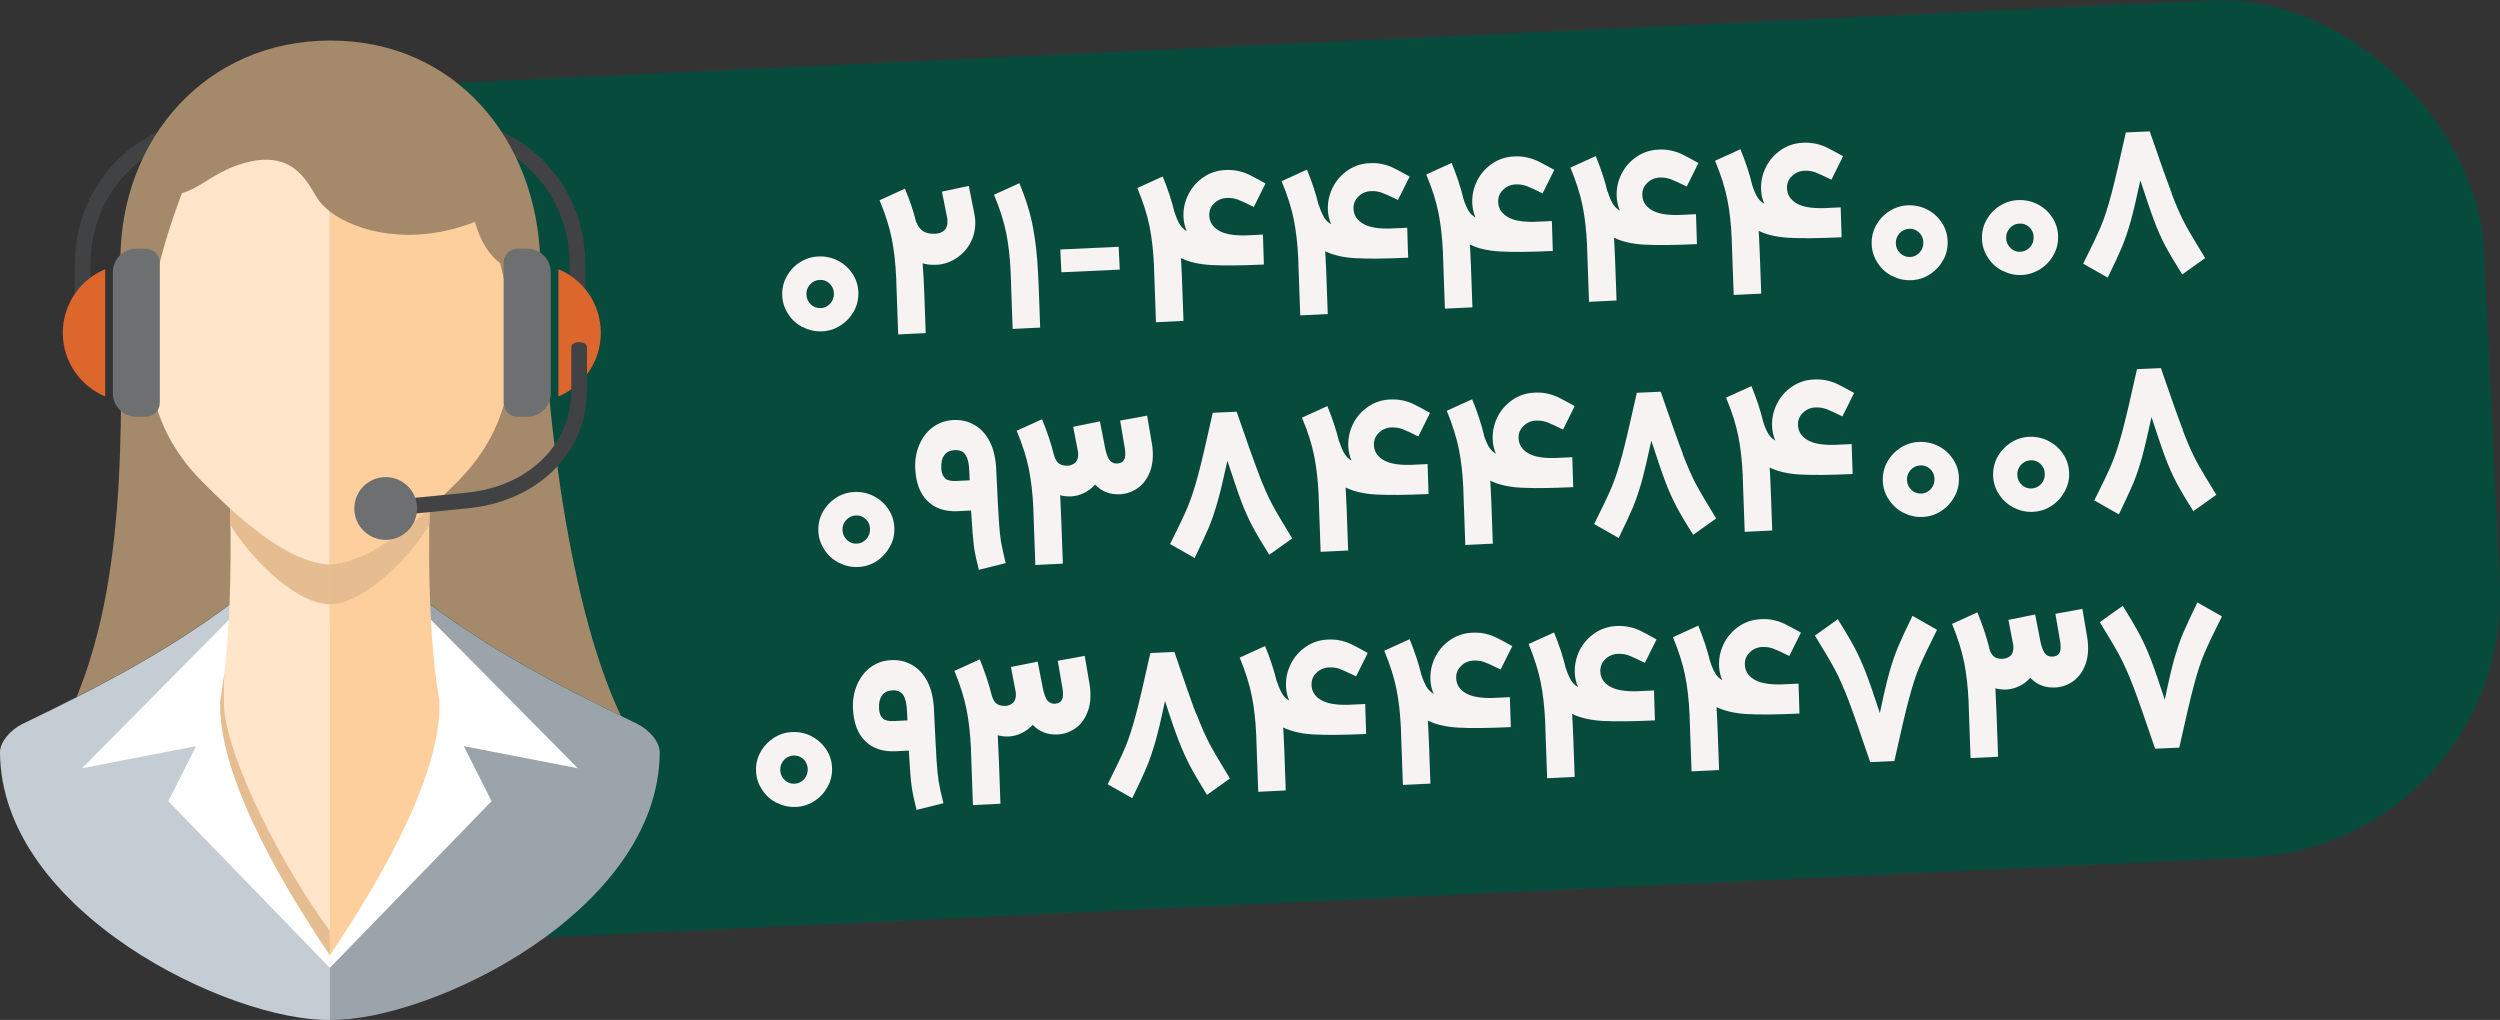 <?xml version="1.0" encoding="UTF-8"?>
<svg id="Layer_2" data-name="Layer 2" xmlns="http://www.w3.org/2000/svg" viewBox="0 0 186.29 76">
  <rect x="0" y="0" width="186.29" height="76" fill="#333333" stroke="none"/>
  <defs>
    <style>
      .cls-1 {
        fill: #f7f3f3;
      }

      .cls-2 {
        fill: #414243;
      }

      .cls-3 {
        fill: #074b3d;
      }

      .cls-4 {
        fill: #6e6f71;
      }

      .cls-4, .cls-5, .cls-6, .cls-7, .cls-8, .cls-9, .cls-10, .cls-11, .cls-12 {
        fill-rule: evenodd;
      }

      .cls-5 {
        fill: #dc662b;
      }

      .cls-6 {
        fill: #c4cdd3;
      }

      .cls-7 {
        fill: #a5896b;
      }

      .cls-8 {
        fill: #9ca4ab;
      }

      .cls-9 {
        fill: #e5bd90;
      }

      .cls-10 {
        fill: #ffe5ca;
      }

      .cls-11 {
        fill: #fff;
      }

      .cls-12 {
        fill: #fdcf9d;
      }
    </style>
  </defs>
  <g id="Layer_1-2" data-name="Layer 1">
    <g>
      <rect class="cls-3" x="16.76" y="3.04" width="169.02" height="63.92" rx="19.49" ry="19.49" transform="translate(-1.53 4.8) rotate(-2.69)"/>
      <g>
        <path class="cls-1" d="M59.82,24.39c-.45-.24-.81-.56-1.08-.98-.28-.42-.43-.88-.45-1.38-.02-.5,.08-.97,.32-1.41,.24-.44,.56-.8,.99-1.07,.42-.27,.88-.42,1.39-.44,.51-.02,.99,.08,1.44,.31,.45,.23,.81,.55,1.08,.96,.28,.41,.43,.87,.45,1.38,.02,.5-.08,.97-.32,1.41-.24,.44-.57,.8-.99,1.07-.42,.28-.89,.43-1.4,.45-.5,.02-.98-.08-1.42-.32Zm.6-1.7c.21,.19,.46,.28,.74,.27,.28-.01,.51-.13,.71-.34,.19-.21,.28-.47,.27-.77s-.13-.54-.33-.73-.45-.28-.74-.26c-.28,.01-.51,.12-.71,.34-.19,.21-.28,.46-.27,.75,.01,.3,.13,.55,.34,.74Z"/>
        <path class="cls-1" d="M68.28,16.55c.13,.34,.32,.57,.54,.7,.22,.13,.51,.18,.85,.17,.3-.01,.53-.1,.7-.26,.17-.16,.25-.4,.23-.71,0-.11-.01-.19-.03-.26l-.38-1.91,2-.43,.4,2.01c.04,.19,.07,.37,.08,.54,.03,.62-.09,1.18-.35,1.68-.27,.5-.63,.89-1.09,1.18-.46,.29-.94,.45-1.46,.47-.38,.02-.72-.02-1.02-.11,.02,.23,.04,.59,.07,1.07l.05,1.08,.11,3.05-2.05,.1-.11-3.05-.04-1.19c-.05-1.08-.16-2.05-.33-2.9-.17-.85-.47-1.81-.91-2.86l1.89-.86c.35,.82,.63,1.65,.84,2.5Z"/>
        <path class="cls-1" d="M76.98,16.98c.19,1.01,.31,2.12,.37,3.34l.05,1.04,.11,3.05-2.05,.1-.11-3.05-.04-1.19c-.05-1.08-.16-2.05-.33-2.9-.17-.85-.47-1.81-.91-2.86l1.89-.86c.5,1.21,.84,2.32,1.02,3.33Z"/>
        <path class="cls-1" d="M83.44,20.09l-4.35,.2-.08-1.7,4.35-.2,.08,1.7Z"/>
        <path class="cls-1" d="M87.53,15.83c.11,.36,.24,.65,.37,.87,.13,.22,.31,.39,.53,.52-.14-.32-.22-.66-.24-1.03-.03-.6,.09-1.16,.36-1.69,.26-.53,.64-.96,1.12-1.29s1.02-.51,1.61-.54c.38-.02,.73,.01,1.02,.08,.3,.07,.56,.16,.8,.28,.24,.11,.63,.33,1.2,.64l-.87,1.75c-.55-.27-.95-.46-1.2-.55-.25-.09-.52-.13-.81-.12-.37,.02-.69,.15-.95,.41-.26,.25-.38,.56-.36,.92,.02,.46,.25,.82,.69,1.09,.44,.27,1.12,.39,2.03,.37l1.28-.06,.07,2.23c-1.68,.08-2.98,.09-3.9,.04-.92-.05-1.68-.22-2.28-.52l.03,.54,.05,1.09,.11,3.05-2.05,.1-.11-3.05-.04-1.19c-.05-1.08-.16-2.05-.33-2.9-.17-.85-.47-1.81-.91-2.86l1.89-.86c.37,.9,.67,1.8,.88,2.67Z"/>
        <path class="cls-1" d="M98.29,15.32c.11,.36,.24,.65,.37,.87,.13,.22,.31,.39,.53,.52-.14-.32-.22-.66-.24-1.03-.03-.6,.09-1.16,.35-1.69,.26-.53,.64-.96,1.12-1.29,.48-.33,1.02-.51,1.61-.54,.38-.02,.73,0,1.02,.08,.3,.07,.56,.16,.8,.28,.24,.11,.63,.33,1.19,.64l-.87,1.74c-.55-.27-.95-.45-1.2-.54-.25-.09-.52-.13-.81-.12-.37,.02-.69,.15-.94,.41-.26,.25-.38,.56-.36,.92,.02,.46,.25,.82,.69,1.09,.44,.27,1.12,.39,2.03,.37l1.28-.06,.07,2.23c-1.68,.08-2.98,.09-3.9,.04-.92-.05-1.68-.22-2.28-.52l.03,.54,.05,1.09,.11,3.05-2.05,.1-.11-3.05-.04-1.19c-.05-1.08-.16-2.05-.33-2.9-.17-.85-.47-1.81-.91-2.86l1.89-.86c.37,.9,.67,1.8,.88,2.67Z"/>
        <path class="cls-1" d="M109.05,14.82c.11,.36,.24,.65,.37,.87,.13,.22,.31,.39,.53,.52-.14-.32-.22-.66-.24-1.03-.03-.6,.09-1.16,.35-1.69,.26-.53,.64-.96,1.12-1.29s1.02-.51,1.61-.54c.39-.02,.73,.01,1.03,.08,.3,.07,.56,.16,.8,.28,.24,.11,.63,.33,1.2,.64l-.87,1.75c-.55-.27-.95-.46-1.2-.55-.25-.09-.52-.13-.81-.12-.37,.02-.69,.15-.94,.41-.26,.25-.38,.56-.36,.92,.02,.46,.25,.82,.69,1.09,.44,.27,1.12,.39,2.03,.37l1.28-.06,.07,2.23c-1.68,.08-2.98,.09-3.9,.04-.92-.05-1.68-.22-2.28-.52l.03,.54,.05,1.09,.11,3.05-2.05,.1-.11-3.05-.04-1.19c-.05-1.08-.16-2.05-.33-2.9-.17-.85-.47-1.81-.91-2.86l1.89-.86c.37,.9,.67,1.8,.88,2.67Z"/>
        <path class="cls-1" d="M119.81,14.31c.11,.36,.24,.65,.37,.87,.13,.22,.31,.39,.53,.52-.14-.32-.22-.66-.24-1.03-.03-.6,.09-1.16,.35-1.69,.26-.53,.64-.96,1.12-1.29,.48-.33,1.02-.51,1.61-.54,.38-.02,.73,0,1.02,.08,.3,.07,.56,.16,.8,.28,.24,.11,.63,.33,1.19,.64l-.87,1.75c-.55-.27-.95-.46-1.2-.55s-.52-.13-.81-.12c-.37,.02-.69,.15-.94,.41-.26,.25-.38,.56-.36,.92,.02,.46,.25,.82,.69,1.09,.44,.27,1.12,.39,2.03,.37l1.28-.06,.07,2.23c-1.68,.08-2.98,.09-3.9,.04-.92-.05-1.68-.22-2.28-.52l.03,.54,.05,1.09,.11,3.05-2.05,.1-.11-3.05-.04-1.19c-.05-1.08-.16-2.05-.33-2.9-.17-.85-.47-1.81-.91-2.86l1.89-.86c.37,.9,.67,1.8,.88,2.67Z"/>
        <path class="cls-1" d="M130.57,13.8c.11,.36,.24,.65,.37,.87,.13,.22,.31,.39,.53,.52-.14-.32-.22-.66-.24-1.03-.03-.6,.09-1.16,.35-1.69,.26-.53,.64-.96,1.12-1.29s1.02-.51,1.61-.54c.39-.02,.73,.01,1.03,.08,.3,.07,.56,.16,.8,.28,.24,.11,.63,.33,1.2,.64l-.87,1.75c-.55-.27-.95-.45-1.2-.55-.25-.09-.52-.13-.81-.12-.37,.02-.69,.15-.94,.41-.26,.25-.38,.56-.36,.92,.02,.46,.25,.82,.69,1.09,.44,.27,1.12,.39,2.03,.37l1.28-.06,.07,2.23c-1.68,.08-2.98,.09-3.9,.04-.92-.05-1.68-.22-2.28-.52l.03,.54,.05,1.09,.11,3.05-2.05,.1-.11-3.05-.04-1.19c-.05-1.08-.16-2.05-.33-2.9-.17-.85-.47-1.81-.91-2.86l1.89-.86c.37,.9,.67,1.8,.88,2.67Z"/>
        <path class="cls-1" d="M141,20.58c-.45-.24-.81-.56-1.08-.98-.28-.42-.43-.88-.45-1.38-.02-.5,.08-.97,.32-1.41,.24-.44,.56-.8,.99-1.07,.42-.27,.88-.42,1.38-.44,.51-.02,.99,.08,1.44,.31,.45,.23,.81,.55,1.08,.96,.28,.41,.43,.87,.45,1.38,.02,.5-.08,.97-.32,1.41-.24,.44-.57,.8-.99,1.07-.42,.28-.89,.43-1.4,.45-.5,.02-.97-.08-1.42-.32Zm.6-1.7c.21,.19,.46,.28,.74,.27,.28-.01,.51-.13,.71-.34,.19-.21,.28-.47,.27-.77s-.13-.54-.33-.73c-.21-.19-.45-.28-.74-.26-.28,.01-.51,.13-.71,.34-.19,.21-.28,.46-.27,.75,.01,.3,.13,.55,.34,.74Z"/>
        <path class="cls-1" d="M149.22,20.19c-.45-.24-.81-.56-1.08-.98-.28-.42-.43-.88-.45-1.38-.02-.5,.08-.97,.32-1.41,.24-.44,.56-.8,.99-1.07,.42-.27,.88-.42,1.39-.44,.51-.02,.99,.08,1.44,.31,.45,.23,.81,.55,1.08,.96,.28,.41,.43,.87,.45,1.38,.02,.5-.08,.97-.32,1.41-.24,.44-.57,.8-.99,1.07s-.89,.43-1.4,.45c-.5,.02-.98-.08-1.42-.32Zm.6-1.7c.21,.19,.46,.29,.74,.27,.28-.01,.51-.13,.71-.34,.19-.21,.28-.47,.27-.77s-.13-.54-.33-.73c-.21-.19-.46-.28-.74-.26-.28,.01-.51,.12-.71,.34-.19,.21-.28,.46-.27,.75,.01,.3,.13,.55,.34,.74Z"/>
        <path class="cls-1" d="M161.82,14.42c.36,.95,.7,1.71,1.01,2.29,.31,.58,.81,1.42,1.49,2.52l-1.71,1.22c-.55-.88-.98-1.6-1.27-2.15-.29-.55-.56-1.15-.81-1.82-.25-.66-.59-1.68-1.04-3.04-.28,1.31-.52,2.33-.72,3.05-.2,.72-.42,1.35-.64,1.89-.23,.54-.58,1.31-1.07,2.31l-1.83-1.04c.63-1.25,1.07-2.18,1.32-2.78,.26-.6,.51-1.39,.77-2.36,.26-.97,.62-2.52,1.09-4.64l1.78-.08c.73,2.13,1.28,3.67,1.64,4.61Z"/>
        <path class="cls-1" d="M62.51,41.94c-.45-.24-.81-.56-1.08-.98s-.43-.87-.45-1.38c-.02-.5,.08-.97,.32-1.41,.24-.44,.57-.79,.99-1.07,.42-.27,.88-.42,1.38-.44,.51-.02,.99,.08,1.44,.31,.44,.23,.81,.55,1.08,.96,.28,.41,.43,.87,.45,1.38,.03,.5-.08,.97-.32,1.41-.24,.44-.56,.8-.98,1.08-.42,.28-.89,.43-1.4,.45-.5,.02-.98-.08-1.42-.32Zm.6-1.7c.21,.19,.46,.29,.74,.27,.28-.01,.51-.13,.71-.34,.19-.21,.28-.47,.27-.77-.01-.3-.12-.54-.33-.73s-.45-.28-.74-.26c-.28,.01-.51,.13-.71,.34-.19,.21-.28,.46-.27,.75,.01,.3,.13,.55,.34,.74Z"/>
        <path class="cls-1" d="M72.57,40.69c-.06-.47-.13-1.36-.21-2.65l-.99,.05c-.94,.04-1.69-.2-2.25-.75-.56-.54-.87-1.35-.92-2.43-.03-.63,.07-1.22,.3-1.76,.23-.54,.56-.98,1-1.31,.44-.33,.95-.51,1.54-.54s1.12,.1,1.58,.37c.47,.27,.84,.68,1.13,1.23,.28,.55,.44,1.22,.48,2.01,.09,1.91,.16,3.21,.2,3.88,.04,.67,.1,1.2,.16,1.58,.07,.38,.18,.92,.35,1.59l-2,.5c-.18-.71-.31-1.3-.37-1.77Zm-2.15-5.04c.18,.15,.45,.21,.83,.19l1.01-.05-.04-.79c-.02-.51-.12-.89-.29-1.13s-.44-.35-.8-.33c-.33,.02-.59,.14-.76,.37-.18,.23-.25,.57-.23,.99,.02,.34,.11,.59,.29,.73Z"/>
        <path class="cls-1" d="M78.53,33.89c.09,.32,.22,.53,.38,.65,.17,.12,.38,.17,.65,.16,.22-.01,.41-.09,.57-.23,.15-.14,.22-.36,.21-.66,0-.11-.01-.19-.03-.24l-.34-1.77,1.99-.4,.36,1.83,.02,.13c.1,.47,.22,.78,.36,.95,.14,.17,.33,.24,.56,.23,.21-.02,.37-.09,.46-.22,.1-.12,.14-.31,.13-.57,0-.14-.02-.25-.03-.32l-.35-2.09,2.01-.37,.36,2.12c.03,.14,.05,.34,.06,.61,.03,.61-.07,1.15-.28,1.62-.21,.47-.51,.83-.9,1.09-.39,.26-.82,.4-1.29,.42-.73,.03-1.34-.21-1.83-.72-.24,.27-.52,.48-.83,.63-.31,.15-.62,.23-.95,.25-.29,.01-.56-.02-.82-.09l.03,.69,.06,1.36,.11,3.05-2.05,.1-.11-3.05-.04-1.19c-.05-1.08-.16-2.05-.33-2.9-.17-.85-.47-1.81-.91-2.86l1.89-.86c.37,.91,.67,1.79,.88,2.64Z"/>
        <path class="cls-1" d="M93.79,35.3c.36,.95,.7,1.71,1.01,2.29,.31,.58,.81,1.42,1.49,2.53l-1.71,1.22c-.55-.88-.98-1.6-1.27-2.15-.29-.55-.56-1.16-.81-1.82-.25-.66-.59-1.67-1.04-3.04-.28,1.31-.52,2.32-.73,3.05-.2,.72-.42,1.35-.64,1.89-.23,.53-.58,1.31-1.07,2.31l-1.83-1.04c.63-1.25,1.07-2.18,1.32-2.78,.25-.6,.51-1.39,.77-2.36,.26-.97,.62-2.52,1.09-4.64l1.78-.08c.73,2.13,1.28,3.67,1.64,4.61Z"/>
        <path class="cls-1" d="M99.81,32.93c.11,.36,.24,.65,.37,.87,.13,.22,.31,.39,.53,.52-.14-.32-.22-.66-.24-1.03-.03-.6,.09-1.16,.35-1.69,.26-.53,.64-.96,1.12-1.29,.48-.33,1.02-.51,1.61-.54,.38-.02,.73,.01,1.02,.08,.3,.07,.56,.16,.8,.28,.24,.11,.63,.33,1.19,.64l-.87,1.75c-.55-.27-.95-.46-1.2-.55-.25-.09-.52-.13-.81-.12-.37,.02-.69,.15-.94,.41-.26,.25-.38,.56-.36,.92,.02,.46,.25,.82,.69,1.09,.44,.27,1.12,.39,2.03,.37l1.28-.06,.07,2.23c-1.68,.08-2.98,.09-3.9,.04-.92-.05-1.68-.23-2.28-.52l.03,.55,.05,1.09,.11,3.05-2.05,.1-.11-3.05-.04-1.19c-.05-1.08-.16-2.05-.33-2.9-.17-.85-.47-1.81-.91-2.86l1.89-.86c.37,.9,.67,1.79,.88,2.67Z"/>
        <path class="cls-1" d="M110.57,32.42c.11,.36,.24,.65,.37,.87,.13,.22,.31,.39,.53,.52-.14-.32-.22-.66-.24-1.03-.03-.6,.09-1.16,.35-1.69,.26-.53,.64-.96,1.12-1.29,.48-.33,1.02-.51,1.61-.54,.39-.02,.73,0,1.03,.08,.3,.07,.56,.16,.8,.28,.24,.11,.63,.33,1.2,.64l-.87,1.75c-.55-.27-.95-.46-1.2-.55-.25-.09-.52-.13-.81-.12-.37,.02-.69,.15-.94,.41-.26,.25-.38,.56-.36,.92,.02,.46,.25,.82,.69,1.09,.44,.27,1.12,.39,2.03,.37l1.28-.06,.07,2.23c-1.68,.08-2.98,.09-3.9,.04-.92-.05-1.68-.23-2.28-.52l.03,.55,.05,1.09,.11,3.05-2.05,.1-.11-3.05-.04-1.19c-.05-1.08-.16-2.05-.33-2.9-.17-.85-.47-1.81-.9-2.86l1.89-.86c.37,.9,.67,1.79,.88,2.67Z"/>
        <path class="cls-1" d="M125.38,33.81c.36,.95,.7,1.71,1.01,2.29,.31,.58,.81,1.42,1.49,2.53l-1.71,1.22c-.56-.88-.98-1.6-1.27-2.15-.29-.55-.56-1.16-.81-1.82-.25-.66-.59-1.67-1.04-3.04-.28,1.31-.52,2.32-.72,3.05-.2,.72-.42,1.35-.64,1.89-.23,.53-.58,1.31-1.07,2.31l-1.83-1.04c.63-1.25,1.07-2.18,1.32-2.78,.25-.6,.51-1.39,.77-2.36,.26-.97,.62-2.52,1.09-4.64l1.78-.08c.73,2.13,1.28,3.67,1.64,4.61Z"/>
        <path class="cls-1" d="M131.39,31.44c.11,.36,.24,.65,.37,.87,.13,.22,.31,.39,.53,.52-.14-.32-.22-.66-.24-1.03-.03-.6,.09-1.16,.35-1.69,.26-.53,.64-.96,1.12-1.29,.48-.33,1.02-.51,1.61-.54,.39-.02,.73,.01,1.03,.08,.3,.07,.56,.16,.8,.28,.24,.11,.63,.33,1.2,.64l-.87,1.75c-.55-.27-.95-.46-1.2-.55-.25-.09-.52-.13-.81-.12-.37,.02-.69,.15-.94,.41-.26,.25-.38,.56-.36,.92,.02,.46,.25,.82,.69,1.09,.44,.27,1.12,.39,2.03,.37l1.28-.06,.07,2.23c-1.68,.08-2.98,.09-3.9,.04-.92-.05-1.68-.23-2.28-.52l.03,.55,.05,1.09,.11,3.05-2.05,.1-.11-3.05-.04-1.19c-.05-1.08-.16-2.05-.33-2.9-.17-.85-.47-1.81-.91-2.86l1.89-.86c.37,.9,.67,1.79,.88,2.67Z"/>
        <path class="cls-1" d="M141.83,38.21c-.45-.24-.8-.56-1.08-.98-.28-.41-.43-.87-.45-1.38-.02-.5,.08-.97,.32-1.41,.24-.44,.57-.79,.99-1.07,.42-.27,.88-.42,1.39-.44,.51-.02,.99,.08,1.44,.31,.45,.23,.81,.55,1.08,.96,.28,.41,.43,.87,.45,1.38,.02,.5-.08,.97-.32,1.41-.24,.44-.56,.8-.99,1.08-.42,.28-.89,.43-1.4,.45-.5,.02-.98-.08-1.42-.32Zm.6-1.7c.21,.19,.46,.28,.74,.27,.28-.01,.51-.13,.71-.34,.19-.21,.28-.47,.27-.77-.01-.3-.12-.54-.33-.73-.21-.19-.45-.28-.74-.26-.28,.01-.51,.13-.71,.34-.19,.21-.28,.46-.27,.75,.01,.3,.13,.55,.34,.74Z"/>
        <path class="cls-1" d="M150.05,37.83c-.45-.24-.81-.56-1.08-.98-.28-.41-.43-.87-.45-1.38-.02-.5,.08-.97,.32-1.41,.24-.44,.57-.79,.99-1.07,.42-.27,.88-.42,1.38-.44,.51-.02,.99,.08,1.44,.31,.44,.23,.81,.55,1.08,.96,.28,.41,.43,.87,.45,1.38,.03,.5-.08,.97-.32,1.41-.24,.44-.56,.8-.98,1.08-.42,.28-.89,.43-1.4,.45-.5,.02-.98-.08-1.42-.32Zm.6-1.7c.21,.19,.46,.29,.74,.27,.28-.01,.51-.13,.71-.34,.19-.21,.28-.47,.27-.77-.01-.3-.12-.54-.33-.73s-.45-.28-.74-.26c-.28,.01-.51,.13-.71,.34-.19,.21-.28,.46-.27,.75,.01,.3,.13,.55,.34,.74Z"/>
        <path class="cls-1" d="M162.65,32.06c.36,.95,.7,1.71,1.01,2.29,.31,.58,.81,1.42,1.49,2.52l-1.71,1.22c-.56-.88-.98-1.6-1.27-2.15-.29-.55-.56-1.16-.81-1.82-.25-.66-.59-1.68-1.04-3.04-.28,1.31-.52,2.32-.72,3.05-.2,.72-.42,1.35-.64,1.89-.23,.53-.58,1.31-1.07,2.31l-1.83-1.04c.63-1.25,1.07-2.18,1.32-2.78s.51-1.39,.77-2.36c.26-.97,.62-2.52,1.09-4.64l1.78-.08c.73,2.13,1.28,3.67,1.64,4.61Z"/>
        <path class="cls-1" d="M57.87,59.83c-.45-.24-.81-.56-1.08-.98-.28-.42-.43-.87-.45-1.38-.03-.5,.08-.97,.32-1.41,.24-.44,.57-.79,.99-1.07,.42-.27,.88-.42,1.38-.44,.51-.02,.99,.08,1.44,.31,.44,.23,.8,.55,1.08,.96,.28,.41,.43,.87,.45,1.38,.02,.5-.08,.97-.32,1.41-.24,.44-.56,.8-.98,1.07-.42,.28-.89,.43-1.4,.45-.5,.02-.98-.08-1.42-.32Zm.6-1.7c.21,.19,.46,.29,.74,.27,.28-.01,.51-.13,.71-.34,.19-.21,.28-.47,.27-.77s-.13-.54-.33-.73c-.21-.19-.45-.28-.74-.26-.28,.01-.52,.13-.71,.34-.19,.21-.28,.46-.27,.75,.01,.3,.13,.55,.34,.74Z"/>
        <path class="cls-1" d="M67.93,58.58c-.07-.47-.13-1.36-.21-2.65l-.99,.05c-.94,.04-1.69-.2-2.25-.75-.56-.54-.87-1.35-.92-2.43-.03-.63,.07-1.22,.3-1.76,.23-.54,.56-.98,1-1.31s.95-.51,1.54-.54,1.12,.1,1.58,.37c.47,.27,.84,.68,1.13,1.23,.28,.55,.44,1.22,.48,2.01,.09,1.91,.16,3.21,.2,3.88,.04,.67,.1,1.2,.16,1.58,.06,.38,.18,.91,.35,1.59l-2,.5c-.18-.71-.31-1.3-.37-1.77Zm-2.15-5.04c.18,.15,.45,.21,.83,.19l1.01-.05-.04-.78c-.03-.51-.12-.89-.29-1.13-.17-.24-.44-.35-.8-.33-.33,.02-.59,.14-.76,.37s-.25,.56-.23,.99c.02,.34,.11,.59,.29,.73Z"/>
        <path class="cls-1" d="M73.89,51.79c.09,.32,.22,.53,.38,.65,.17,.12,.38,.17,.65,.16,.22-.01,.41-.09,.57-.23,.15-.14,.22-.36,.21-.66,0-.11-.01-.18-.03-.24l-.34-1.77,1.99-.4,.36,1.83,.02,.13c.1,.47,.22,.78,.36,.95,.14,.17,.33,.24,.56,.23,.21-.02,.37-.09,.46-.22,.1-.12,.14-.31,.13-.57,0-.14-.02-.24-.03-.32l-.36-2.09,2.01-.37,.36,2.12c.03,.14,.05,.34,.06,.61,.03,.61-.06,1.15-.28,1.62-.21,.47-.51,.84-.9,1.09-.39,.26-.82,.4-1.29,.42-.73,.03-1.34-.21-1.83-.72-.24,.27-.52,.47-.83,.62-.31,.15-.62,.23-.95,.25-.29,.01-.56-.02-.82-.09l.03,.69,.06,1.36,.11,3.05-2.05,.1-.11-3.05-.04-1.19c-.05-1.08-.16-2.05-.33-2.9-.17-.85-.47-1.81-.9-2.86l1.89-.86c.37,.92,.67,1.8,.88,2.64Z"/>
        <path class="cls-1" d="M89.15,53.19c.36,.95,.7,1.71,1.01,2.29,.31,.58,.81,1.42,1.49,2.53l-1.71,1.22c-.56-.9-.98-1.62-1.27-2.17-.29-.55-.56-1.16-.82-1.82-.26-.67-.61-1.67-1.04-3.01-.27,1.31-.51,2.32-.72,3.05-.21,.72-.42,1.35-.64,1.87-.22,.53-.58,1.3-1.08,2.33l-1.83-1.04c.63-1.25,1.07-2.18,1.32-2.78,.25-.6,.51-1.39,.77-2.36,.26-.97,.62-2.52,1.09-4.64l1.79-.08c.72,2.13,1.26,3.67,1.62,4.62Z"/>
        <path class="cls-1" d="M95.17,50.82c.11,.36,.24,.65,.37,.87,.13,.22,.31,.39,.53,.52-.14-.31-.22-.66-.24-1.03-.03-.6,.09-1.16,.35-1.69,.26-.53,.64-.96,1.12-1.29,.48-.33,1.02-.51,1.61-.54,.38-.02,.73,.01,1.02,.08,.3,.07,.56,.16,.8,.28,.24,.11,.63,.33,1.19,.64l-.87,1.74c-.55-.27-.95-.45-1.2-.55-.25-.09-.52-.13-.81-.12-.37,.02-.69,.15-.95,.41-.26,.25-.37,.56-.36,.92,.02,.46,.25,.83,.69,1.09,.44,.27,1.12,.39,2.03,.37l1.28-.06,.07,2.23c-1.68,.08-2.98,.09-3.9,.04s-1.68-.23-2.28-.52l.03,.55,.05,1.09,.11,3.05-2.05,.1-.11-3.05-.04-1.19c-.05-1.08-.16-2.05-.33-2.9-.17-.86-.47-1.81-.9-2.86l1.89-.86c.37,.9,.67,1.8,.88,2.67Z"/>
        <path class="cls-1" d="M105.93,50.31c.11,.36,.24,.65,.37,.87,.13,.22,.31,.39,.53,.52-.14-.31-.22-.66-.24-1.03-.03-.6,.09-1.16,.35-1.69,.26-.53,.64-.96,1.12-1.29,.48-.33,1.02-.51,1.61-.54,.39-.02,.73,0,1.03,.08,.3,.07,.56,.16,.8,.28,.23,.11,.63,.33,1.19,.64l-.87,1.74c-.55-.27-.95-.46-1.2-.55s-.52-.13-.81-.12c-.37,.02-.69,.15-.94,.41-.26,.25-.38,.56-.36,.92,.02,.46,.25,.83,.69,1.09,.44,.27,1.12,.39,2.03,.37l1.28-.06,.07,2.23c-1.68,.08-2.98,.09-3.9,.04s-1.68-.23-2.28-.52l.03,.55,.05,1.09,.11,3.05-2.05,.1-.11-3.05-.04-1.19c-.05-1.08-.16-2.05-.33-2.9s-.47-1.81-.91-2.86l1.89-.86c.37,.9,.67,1.8,.88,2.67Z"/>
        <path class="cls-1" d="M116.69,49.81c.11,.36,.24,.65,.37,.87,.13,.22,.31,.39,.53,.52-.14-.31-.22-.66-.24-1.03-.03-.6,.09-1.16,.35-1.69,.26-.53,.64-.96,1.12-1.29,.48-.33,1.02-.51,1.61-.54,.38-.02,.73,.01,1.02,.08,.3,.07,.56,.16,.8,.28,.24,.11,.63,.33,1.19,.64l-.87,1.74c-.55-.27-.95-.45-1.2-.55-.25-.09-.52-.13-.81-.12-.37,.02-.69,.15-.95,.41-.26,.25-.37,.56-.36,.92,.02,.46,.25,.83,.69,1.09,.44,.27,1.11,.39,2.03,.37l1.28-.06,.07,2.23c-1.68,.08-2.98,.09-3.89,.04s-1.68-.23-2.28-.52l.03,.55,.05,1.09,.11,3.05-2.05,.1-.11-3.05-.04-1.19c-.05-1.08-.16-2.05-.33-2.9-.17-.86-.47-1.81-.9-2.86l1.89-.86c.38,.91,.67,1.8,.88,2.67Z"/>
        <path class="cls-1" d="M127.44,49.3c.11,.36,.24,.65,.37,.87,.13,.22,.31,.39,.53,.52-.14-.31-.22-.66-.24-1.03-.03-.6,.09-1.16,.35-1.69,.26-.53,.64-.96,1.12-1.29,.48-.33,1.02-.51,1.61-.54,.38-.02,.73,0,1.02,.08,.3,.07,.57,.16,.8,.28,.24,.11,.63,.33,1.2,.64l-.87,1.74c-.55-.27-.95-.46-1.2-.55s-.52-.13-.81-.12c-.37,.02-.69,.15-.94,.41-.26,.25-.38,.56-.36,.92,.02,.46,.25,.83,.69,1.09,.44,.27,1.12,.39,2.03,.37l1.28-.06,.07,2.23c-1.68,.08-2.98,.09-3.9,.04-.92-.05-1.68-.23-2.28-.52l.03,.55,.05,1.09,.11,3.05-2.05,.1-.11-3.05-.04-1.19c-.05-1.08-.16-2.05-.33-2.9-.17-.85-.47-1.81-.91-2.86l1.89-.86c.37,.9,.67,1.8,.88,2.67Z"/>
        <path class="cls-1" d="M137.74,52.18c-.36-.95-.7-1.71-1.01-2.29-.31-.58-.81-1.42-1.49-2.53l1.71-1.22c.56,.9,.98,1.62,1.27,2.17,.29,.55,.56,1.16,.82,1.82,.26,.67,.6,1.67,1.04,3.01,.27-1.31,.51-2.32,.71-3.05,.21-.72,.42-1.35,.64-1.87,.22-.53,.58-1.3,1.08-2.33l1.83,1.04c-.63,1.25-1.07,2.18-1.32,2.78-.26,.6-.51,1.39-.77,2.36-.26,.97-.62,2.52-1.09,4.64l-1.8,.08c-.72-2.13-1.26-3.67-1.62-4.62Z"/>
        <path class="cls-1" d="M148.22,48.29c.09,.32,.22,.53,.38,.65,.17,.12,.38,.17,.65,.15,.22-.01,.41-.09,.57-.23,.15-.14,.22-.36,.21-.66,0-.11-.01-.18-.03-.24l-.34-1.77,1.99-.4,.36,1.83,.02,.13c.1,.47,.22,.78,.36,.95,.14,.17,.33,.24,.57,.23,.21-.02,.37-.09,.46-.21,.1-.12,.14-.31,.13-.57,0-.14-.02-.24-.03-.32l-.36-2.09,2.01-.37,.36,2.12c.03,.14,.05,.34,.06,.61,.03,.61-.06,1.15-.28,1.62-.21,.47-.51,.84-.9,1.09-.39,.26-.82,.4-1.29,.42-.73,.03-1.34-.21-1.83-.72-.25,.27-.52,.48-.83,.62-.31,.15-.62,.23-.95,.25-.29,.01-.56-.02-.82-.09l.03,.69,.06,1.36,.11,3.05-2.05,.1-.11-3.05-.04-1.19c-.05-1.08-.16-2.05-.33-2.9-.17-.85-.47-1.81-.9-2.86l1.89-.86c.37,.92,.67,1.8,.88,2.64Z"/>
        <path class="cls-1" d="M158.97,51.18c-.36-.95-.7-1.71-1.01-2.29-.31-.58-.81-1.42-1.49-2.53l1.71-1.22c.56,.9,.98,1.62,1.27,2.17,.29,.55,.56,1.16,.82,1.82,.26,.67,.6,1.67,1.04,3.01,.27-1.31,.51-2.32,.71-3.05,.21-.72,.42-1.35,.64-1.87,.22-.53,.58-1.3,1.08-2.33l1.83,1.04c-.63,1.25-1.07,2.18-1.32,2.78-.26,.6-.51,1.39-.77,2.36-.26,.97-.62,2.52-1.09,4.64l-1.8,.08c-.72-2.13-1.26-3.67-1.62-4.62Z"/>
      </g>
      <g>
        <path class="cls-2" d="M35.2,9.09h0s0,0,0,0c.73,.16,1.41,.39,2.06,.67,.64,.28,1.25,.63,1.81,1.02,2.88,2.02,4.55,5.33,4.55,8.92v2.92h-1.17v-2.92c0-3.21-1.49-6.17-4.05-7.97-.49-.35-1.03-.65-1.61-.9-.58-.26-1.19-.46-1.84-.61h0s0,0,0,0l.25-1.14Z"/>
        <path class="cls-2" d="M13.99,9.09h0s0,0,0,0c-.73,.16-1.42,.39-2.06,.67-.64,.28-1.25,.63-1.81,1.02-2.88,2.02-4.55,5.33-4.55,8.92v2.92h1.17v-2.92c0-3.21,1.49-6.17,4.05-7.97,.49-.35,1.03-.65,1.61-.9,.58-.26,1.2-.46,1.84-.61h0s-.25-1.14-.25-1.14Z"/>
        <path class="cls-7" d="M24.62,3.02c9.28,0,15.38,7.34,15.64,16.39,.26,9.1,1.77,25.01,6.01,33.94-5.54-2.7-10.17-5.28-14.24-8.33l-7.45-.71-7.45,.71c-3.36,2.52-7.09,4.71-11.42,6.92,4.02-9.77,3.26-22.22,3.26-32.54C8.98,10.36,15.34,3.02,24.62,3.02Z"/>
        <path class="cls-6" d="M1.68,53.94c6.09-2.91,11.1-5.64,15.46-8.91l7.45-.71v31.68C17.13,76.12,.07,67.94,0,56.06c0-.78,.78-1.68,1.68-2.12Z"/>
        <path class="cls-8" d="M47.49,53.94c-6.09-2.91-11.1-5.64-15.46-8.91l-7.45-.71v31.68c7.45,.12,24.52-8.06,24.58-19.94,0-.78-.78-1.68-1.68-2.12Z"/>
        <polygon class="cls-11" points="43.06 57.25 32.03 46.1 24.58 46.64 24.58 72.12 36.63 59.7 34.56 55.6 43.06 57.25"/>
        <polygon class="cls-11" points="6.11 57.25 17.14 46.1 24.58 46.64 24.58 72.12 12.54 59.7 14.61 55.6 6.11 57.25"/>
        <path class="cls-10" d="M24.58,42.07v29.1c-4.19-6.17-8.47-14.02-8.15-19.08,.7-3.94,.83-9.52,.72-14.19,2.31,2.11,5.01,4.08,7.43,4.17Z"/>
        <path class="cls-12" d="M24.58,37.6h0v4.48h0v29.1c4.19-6.17,8.47-14.02,8.15-19.08-.7-3.94-.83-9.52-.72-14.19-2.31,2.11-5.01,4.08-7.43,4.17v-4.48Z"/>
        <path class="cls-9" d="M24.58,45.02c-2.74,0-6.31-3.97-7.41-5.91,0-.41-.01-.82-.02-1.22,2.31,2.11,5.01,4.08,7.43,4.17v2.95Z"/>
        <path class="cls-9" d="M24.58,45.02c2.74,0,6.31-3.97,7.41-5.91,0-.41,.01-.82,.02-1.22-2.31,2.11-5.01,4.08-7.43,4.17v-4.48h0v4.48h0v2.95Z"/>
        <path class="cls-10" d="M24.58,15.76v26.31c-3.21-.13-6.91-3.55-9.55-6.22-4.18-4.23-5.71-10.3-1.47-21.46,1.26-.34,2.26-1.39,3.94-2.01,4.29-1.59,5.37,1.2,6.15,2.4,.21,.33,.53,.67,.94,.98Z"/>
        <path class="cls-12" d="M24.58,15.76v26.31c3.21-.13,6.91-3.55,9.55-6.22,3.48-3.52,5.12-8.31,3.14-16.24-.81-.61-1.46-1.59-1.88-3.08-4.65,1.83-8.81,.77-10.81-.77Z"/>
        <g>
          <path class="cls-4" d="M10.16,18.53h.7c.58,0,1.05,.47,1.05,1.05v10.43c0,.58-.47,1.05-1.05,1.05h-.7c-.96,0-1.75-.79-1.75-1.75v-9.03c0-.96,.79-1.75,1.75-1.75Z"/>
          <path class="cls-4" d="M39.28,18.53h-.7c-.58,0-1.05,.47-1.05,1.05v10.43c0,.58,.47,1.05,1.05,1.05h.7c.97,0,1.76-.79,1.76-1.75v-9.03c0-.96-.79-1.75-1.76-1.75Z"/>
          <path class="cls-5" d="M7.84,29.54c-1.86-.77-3.16-2.6-3.16-4.74s1.3-3.97,3.16-4.74v9.48Z"/>
          <path class="cls-5" d="M41.61,29.54c1.86-.77,3.16-2.6,3.16-4.74s-1.3-3.97-3.16-4.74v9.48Z"/>
        </g>
        <path class="cls-9" d="M16.71,50.21c-.05,1.02-.03,2.47,0,2.75,.41,3.83,4.16,11.35,7.87,16.41v1.8c-4.19-6.17-8.47-14.02-8.15-19.08,.1-.59,.2-1.22,.28-1.88Z"/>
        <path class="cls-2" d="M43.74,25.87v3.17c0,.69-.08,1.35-.22,1.98-.15,.63-.36,1.23-.64,1.79-1.42,2.85-4.42,4.71-7.98,5.06l-5.02,.5-.11-1.16,5.02-.5c3.16-.31,5.81-1.93,7.04-4.41,.24-.48,.42-.99,.55-1.53,.13-.55,.19-1.12,.19-1.72v-3.17c0-.51,1.17-.5,1.17,0Z"/>
        <path class="cls-4" d="M28.74,40.23c1.29,0,2.34-1.05,2.34-2.34s-1.05-2.34-2.34-2.34-2.34,1.05-2.34,2.34,1.05,2.34,2.34,2.34Z"/>
      </g>
    </g>
  </g>
</svg>